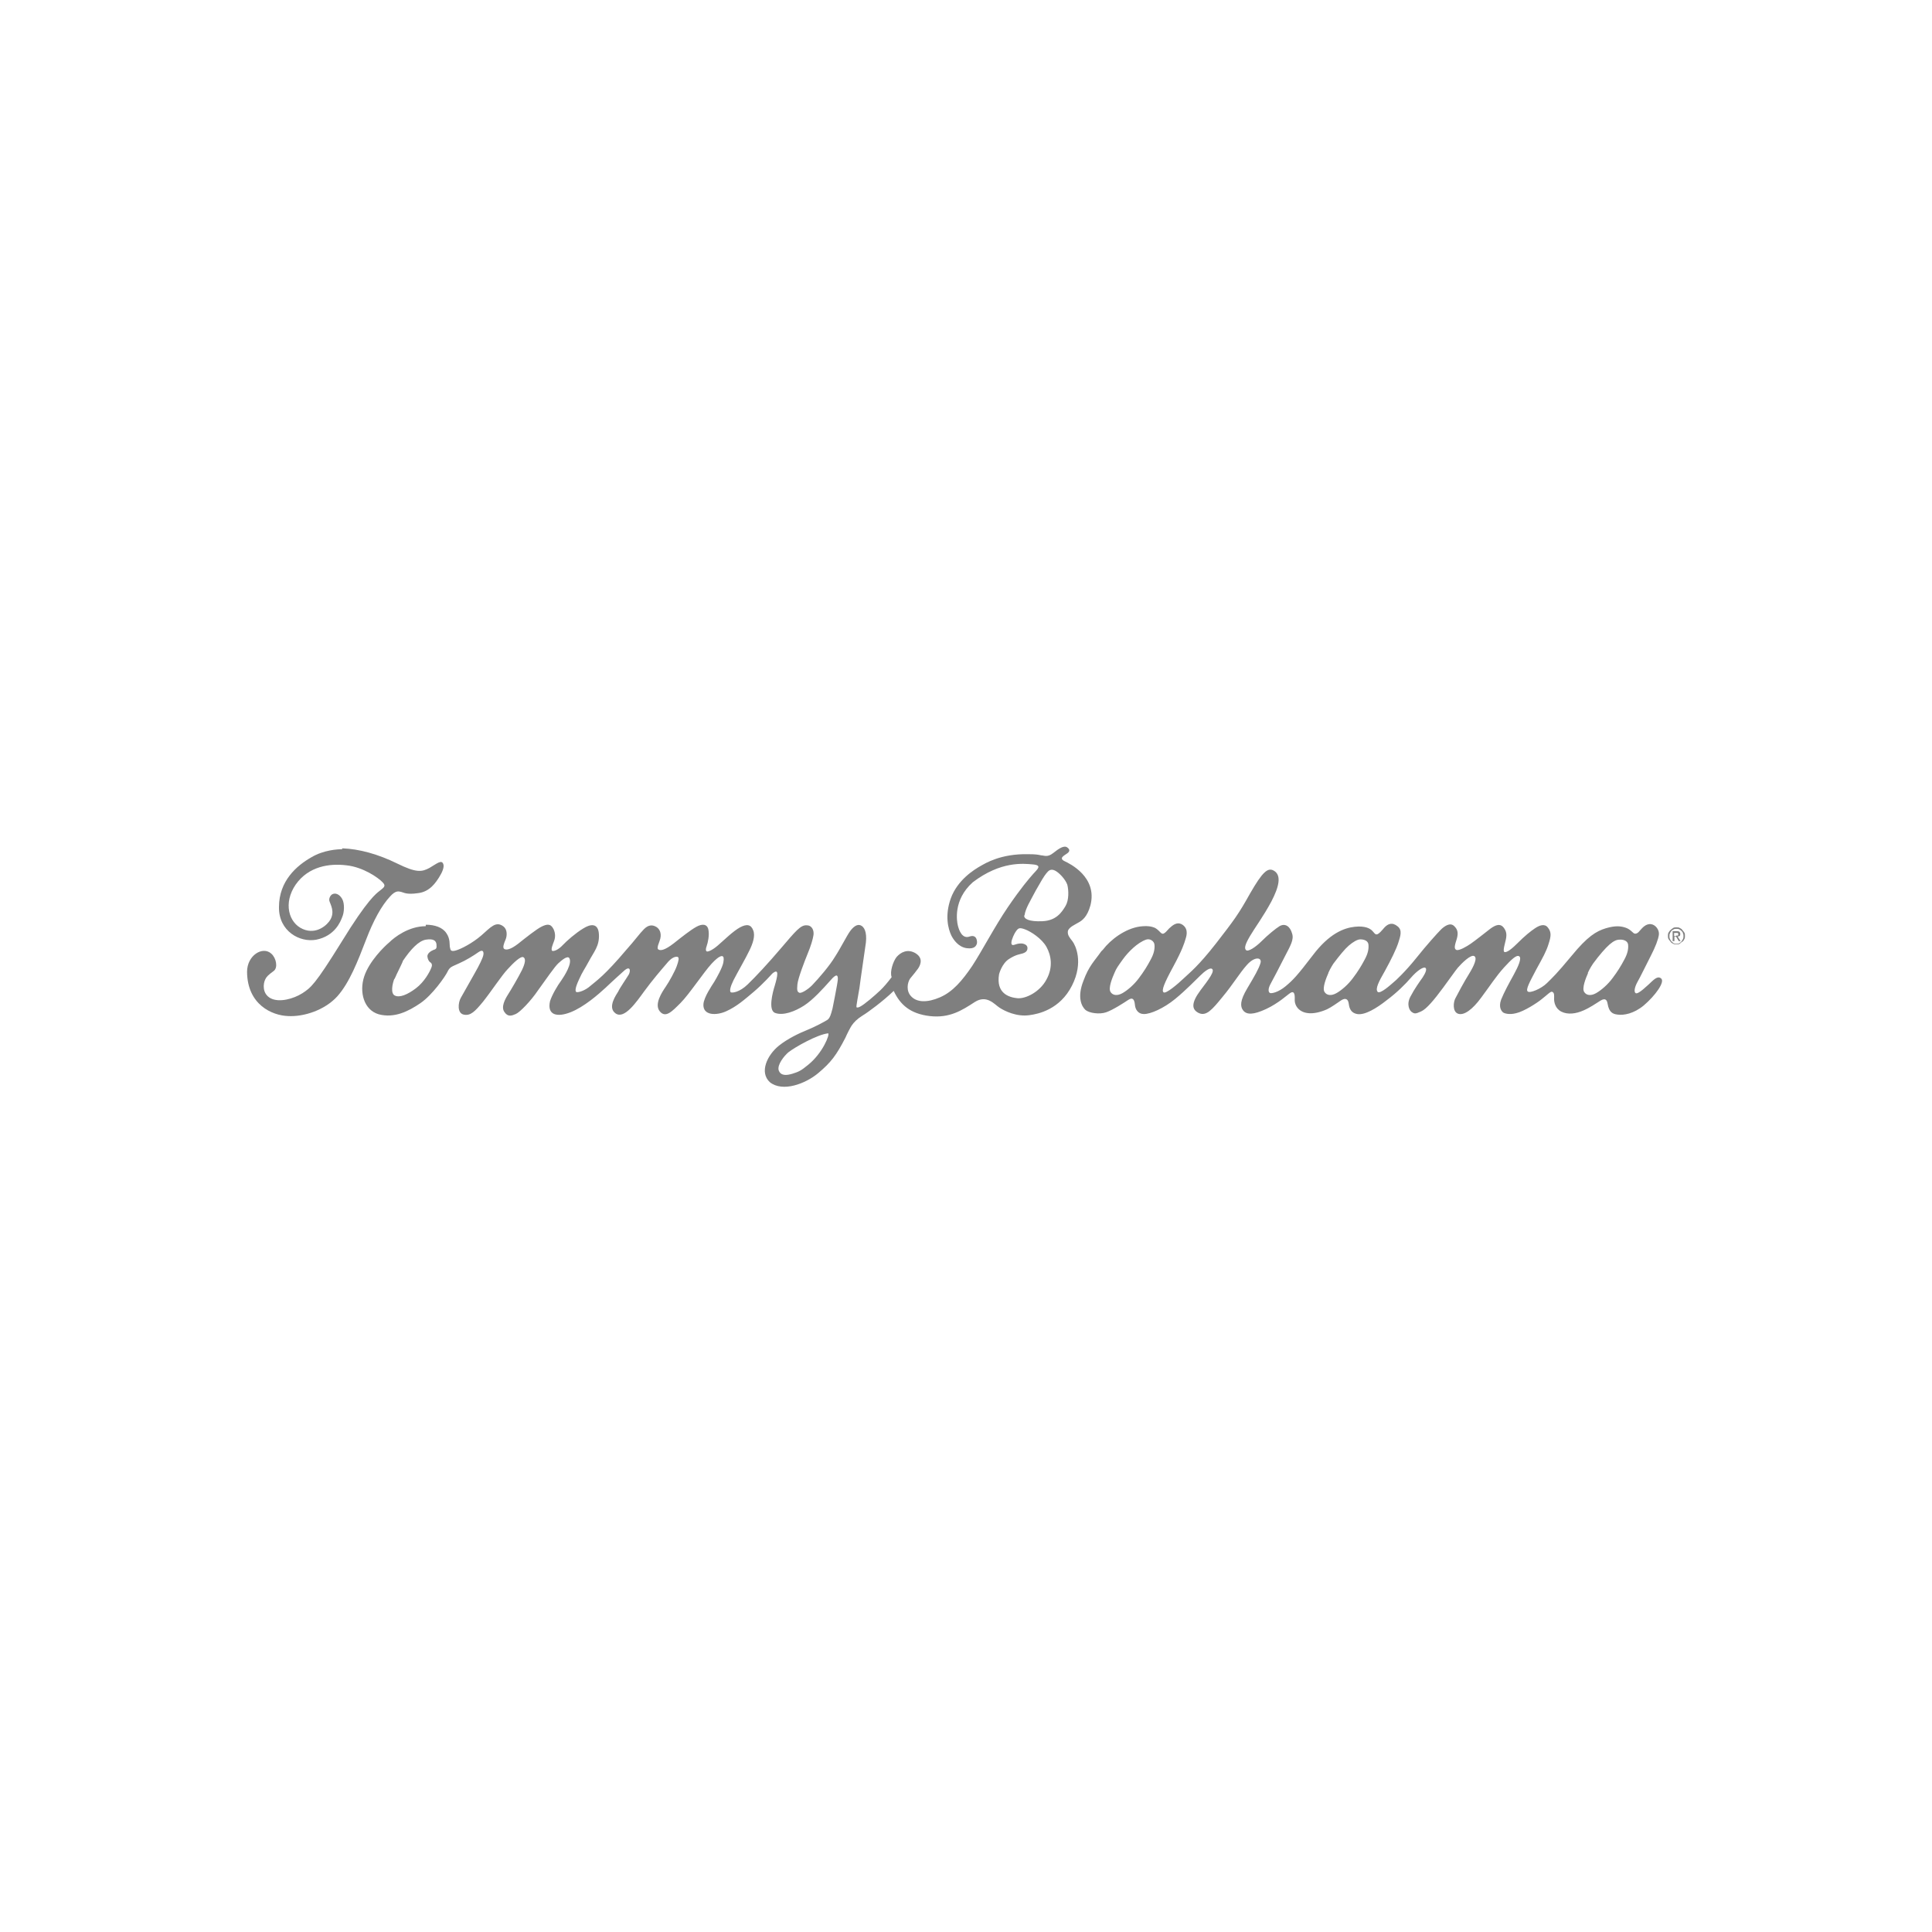 <svg viewBox="0 0 66 66" xmlns="http://www.w3.org/2000/svg" data-name="Layer 1" id="Layer_1">
  <defs>
    <style>
      .cls-1 {
        opacity: .5;
      }
    </style>
  </defs>
  <g class="cls-1">
    <path d="M11.69,28.98c.58.02,1.23.2,1.88.52s.84.29,1.1.15c.26-.15.43-.31.48-.11.02.09-.03.24-.15.43-.11.17-.31.49-.71.54-.41.06-.49-.02-.58-.04s-.19-.06-.38.15c-.3.32-.58.84-.82,1.47-.29.75-.57,1.48-.99,1.95-.43.47-1.14.7-1.68.67-.55-.02-1.39-.39-1.4-1.51,0-.57.54-.89.83-.62.17.15.23.48.08.59-.19.14-.25.2-.29.29-.07.14-.11.48.18.64.3.16.79.02,1.09-.17.29-.19.43-.29,1.33-1.74.9-1.47,1.2-1.67,1.3-1.75.13-.11.25-.16.11-.3-.14-.15-.66-.52-1.24-.58-.57-.07-1.29.03-1.73.66-.43.63-.24,1.31.25,1.52.47.2.84-.15.94-.33.15-.27,0-.51-.03-.61-.04-.09.02-.21.09-.25.11-.06.25,0,.34.16.09.16.07.47,0,.62-.06.16-.25.64-.88.77-.57.11-1.29-.29-1.28-1.11,0-.9.61-1.42,1.1-1.7.43-.26.93-.28,1.06-.28"></path>
    <path d="M34.55,32.21c0,.11.09.07.15.05.08-.03.21-.04.26-.02.07.02.14.06.14.15,0,.1-.07.15-.16.18s-.22.03-.47.19c-.25.16-.34.52-.34.52-.11.65.33.79.62.82s.78-.22,1-.64c.23-.42.16-.82,0-1.11s-.54-.53-.73-.6-.23-.05-.31.06c-.05.06-.16.29-.16.4M34.99,31.27c-.02.12.16.22.62.2.47-.02.66-.3.79-.52.12-.2.11-.54.06-.73-.07-.19-.28-.41-.42-.48-.15-.07-.22,0-.3.1s-.17.25-.35.57c-.2.38-.36.63-.39.86M26.6,36.56c.07.2.27.18.47.12.19-.06.28-.09.52-.29.52-.41.77-1.07.7-1.09-.37.04-1.13.47-1.36.65-.15.13-.38.42-.33.61M13.47,33.44c-.06.15-.14.5.02.57.16.08.43-.03.72-.25s.47-.56.52-.69c.06-.13,0-.18-.05-.21-.03-.03-.07-.09-.08-.19,0-.1.11-.18.21-.22.11-.03.11-.07.1-.2-.02-.12-.11-.19-.36-.15s-.52.33-.79.73c.02,0-.22.46-.28.61M14.55,31.59c.3,0,.57.09.7.29.14.2.1.4.12.48.02.09.02.16.2.11s.57-.25.88-.52.49-.5.75-.3c.13.1.13.31.07.45-.06.14-.11.28-.04.32s.21.02.47-.18c.25-.2.64-.51.81-.59.17-.08.3-.11.4.09.07.15.06.29.02.4s-.12.29-.07.34c.06.03.22-.04.36-.19s.45-.42.7-.57c.25-.16.52-.2.54.2.02.4-.17.59-.35.93-.15.28-.2.32-.33.61-.13.28-.14.4-.09.43.06.02.29-.04.49-.22.2-.17.47-.34,1.23-1.24.27-.3.44-.54.59-.69.16-.16.3-.15.43-.07.12.08.19.25.1.48s-.07.27-.03.29c.07.04.21.02.51-.21.29-.23.58-.46.78-.57s.37-.1.41.1c.04.19-.02.45-.06.56s-.03.16,0,.18.17-.02.38-.2.52-.49.76-.62.38-.09.45.1c.08.19-.02.47-.13.69-.1.22-.43.79-.54,1.01-.11.22-.15.39-.09.42.05.02.29,0,.57-.27s.7-.72,1.15-1.25c.48-.56.66-.79.87-.77.19,0,.25.19.23.33s-.09.38-.2.64c-.11.27-.33.84-.35,1.05s0,.25.06.28c.06.04.29-.1.44-.25.24-.25.6-.67.78-.97.19-.29.41-.73.52-.88.11-.15.24-.25.36-.2s.22.22.18.59c-.05.37-.19,1.29-.22,1.55-.04.25-.12.64-.1.66.05.03.16-.02.45-.26.29-.25.44-.36.75-.77-.07-.18.05-.54.17-.69.15-.17.38-.28.64-.13.32.19.13.47.09.53s-.17.22-.27.34c-.09.13-.15.43.05.62.19.19.53.21.97.02s.76-.57,1.1-1.07c.34-.52.77-1.35,1.22-2.01s.72-.97.86-1.13.33-.3,0-.33-1.1-.12-2.06.61c-.68.61-.54,1.34-.51,1.47.04.17.15.48.41.38.25-.08.26.19.24.25-.02.06-.07.19-.35.15s-.45-.29-.52-.43c-.11-.23-.23-.68-.02-1.27.23-.63.79-.98,1.04-1.12.13-.07.66-.41,1.6-.39.29,0,.35.02.45.04.1,0,.21.08.41-.08s.37-.27.48-.19.07.15,0,.2c-.07.06-.32.16-.09.27.17.08,1.13.54.88,1.51-.11.4-.29.52-.4.58-.11.07-.34.16-.37.3-.02.14.07.23.16.35s.39.7-.02,1.51-1.14.97-1.46,1.01c-.43.06-.84-.14-1.02-.26-.17-.11-.43-.45-.84-.19-.43.28-.86.56-1.54.48-.67-.08-1.01-.39-1.23-.86-.36.35-.89.74-1.06.84-.18.11-.3.23-.38.35-.04.06-.15.27-.21.41-.31.6-.49.84-.93,1.21-.43.36-1.21.66-1.65.31-.37-.34-.09-.93.31-1.25.3-.24.7-.43,1-.55.2-.08.61-.29.68-.35.06-.06.09-.14.15-.37,0,0,.17-.84.18-.98s-.02-.25-.25.02c-.25.28-.59.66-.9.86-.31.2-.72.36-1,.25-.23-.1-.08-.69,0-.94.09-.31.16-.61-.09-.4,0,0-.31.35-.63.62-.32.27-.58.5-.93.66-.34.16-.82.16-.79-.24.02-.24.28-.62.37-.76.09-.15.28-.49.31-.66.03-.16,0-.2-.02-.21-.03-.02-.12-.03-.38.25s-.77,1.05-1.06,1.34c-.29.29-.51.53-.71.29s.07-.65.2-.84.32-.54.38-.71.09-.29.03-.31c-.06-.02-.2,0-.38.23-.19.22-.49.57-.76.94s-.68.97-.98.76.04-.66.09-.75c.04-.1.29-.46.36-.58.07-.13.05-.32-.17-.12,0,0-.38.34-.62.57-.25.23-.74.66-1.2.84-.46.18-.81.1-.7-.38.07-.22.26-.54.38-.7.11-.16.4-.61.27-.78-.07-.07-.25.08-.37.19s-.43.56-.69.92c-.25.37-.62.75-.76.81s-.27.11-.39-.07c-.12-.17.02-.43.12-.59.11-.17.36-.6.48-.84.11-.23.14-.39.05-.44-.09-.05-.34.19-.54.41-.2.21-.56.76-.84,1.11-.28.34-.43.49-.66.44s-.19-.41-.1-.57c.09-.16.32-.57.48-.85s.27-.51.29-.61c.02-.1,0-.22-.17-.1s-.43.28-.66.38c-.23.11-.31.11-.39.28-.08.17-.52.8-.93,1.08-.41.28-.89.52-1.42.38-.52-.15-.67-.77-.5-1.29s.68-1.02.86-1.17c.17-.17.66-.55,1.24-.55"></path>
    <path d="M54.25,33.24c-.07.16-.22.52-.13.65.07.11.22.14.4.04s.41-.3.57-.52c.16-.21.29-.42.4-.63.11-.2.14-.36.13-.49,0-.14-.15-.2-.29-.19-.1,0-.2.04-.34.16-.14.12-.35.36-.57.66,0,0-.11.16-.18.32M45.38,33.24c-.07.16-.22.52-.13.65.07.11.22.14.4.04.18-.1.41-.3.57-.52.16-.21.29-.42.4-.63.11-.2.14-.36.13-.49,0-.14-.13-.2-.28-.2-.1,0-.25.09-.39.21-.14.12-.31.33-.53.62,0,0-.1.15-.17.31M38.07,33.24c-.07.16-.22.52-.13.65.07.11.22.14.4.04.18-.1.41-.3.57-.52.16-.21.29-.42.4-.63.11-.2.14-.36.13-.49,0-.14-.16-.24-.29-.19-.29.1-.61.42-.79.67-.17.24-.22.3-.29.47M37.68,32.44c.25-.33.75-.72,1.27-.79.25-.03.39,0,.49.04.14.07.18.16.25.2.09.05.21-.15.28-.2.15-.14.29-.2.44-.09.21.16.11.41.08.51-.03.1-.1.34-.41.91-.31.57-.41.82-.33.88s.48-.28.69-.48.49-.41,1.1-1.19c.62-.8.77-1,1.16-1.7.43-.75.61-.9.81-.79.29.16.17.58-.08,1.06-.28.52-.56.89-.73,1.18s-.2.42-.13.48c.07.06.32-.1.53-.31.21-.21.48-.43.61-.51.19-.11.36,0,.43.25.07.21-.06.42-.24.77-.2.4-.41.79-.5.96s-.07.27-.02.3c.05.03.29-.02.54-.23.25-.21.38-.34.93-1.06.56-.74,1.06-.93,1.43-.97.37-.04.52.07.57.11.08.07.12.16.18.15.07,0,.2-.16.26-.23.12-.13.27-.2.46-.04.16.13.09.33.02.55-.07.22-.24.57-.46.97-.22.38-.33.61-.25.71s.47-.26.53-.31c.07-.05.43-.39.79-.84.35-.44.73-.86.84-.97.11-.11.31-.26.45-.13.13.12.15.24.1.43-.07.22-.11.35-.02.39.09.04.36-.12.49-.21.16-.11.5-.38.68-.52.17-.12.34-.2.47,0,.11.16.07.31.02.51-.05.19-.05.27-.02.29.04.02.15,0,.43-.28s.47-.43.62-.53c.15-.1.33-.17.44-.02.12.15.11.29.02.56-.08.26-.19.45-.42.87-.22.42-.37.69-.29.75.07.07.46-.09.66-.29.2-.2.3-.28.84-.93.54-.66.84-.84,1.17-.94.34-.1.52-.07.67-.02.16.05.25.18.3.2.07.02.13-.02.2-.11.08-.09.2-.23.37-.21.16.02.29.2.27.36s-.12.42-.27.71-.37.75-.47.92c-.09.17-.12.33-.05.37.05.02.16-.04.43-.29.19-.18.31-.31.43-.22.16.11-.2.6-.59.93-.34.28-.68.34-.89.31-.17-.02-.29-.08-.34-.36-.02-.13-.07-.22-.24-.12-.18.11-.34.23-.59.34-.25.11-.53.15-.75.04s-.25-.34-.25-.43c0-.11.02-.22-.07-.25-.05-.02-.18.12-.35.25-.17.14-.61.42-.87.48-.26.07-.43,0-.46-.03-.03-.03-.16-.15-.06-.43.11-.27.27-.56.43-.85s.28-.57.19-.63c-.09-.07-.28.12-.52.38-.28.31-.48.63-.78,1.03-.3.41-.59.62-.79.55-.2-.07-.16-.41-.09-.53.06-.12.3-.57.47-.84.16-.26.29-.54.17-.6-.12-.06-.43.25-.56.4-.12.15-.19.26-.5.68-.31.42-.57.73-.75.81-.18.08-.22.09-.31.03-.09-.05-.2-.26-.06-.53s.32-.52.42-.66c.09-.14.16-.29.09-.33-.08-.04-.3.12-.49.34s-.48.51-.83.77c-.34.27-.75.52-1.01.47-.26-.05-.27-.27-.29-.38-.02-.11-.09-.19-.25-.09-.15.1-.34.24-.49.31-.25.11-.48.15-.64.13-.31-.03-.47-.25-.46-.47s-.04-.29-.15-.22c-.11.07-.4.35-.83.55-.43.2-.66.2-.78.05-.11-.14-.11-.34.14-.76.25-.42.39-.66.45-.86s-.2-.24-.47.07c-.25.28-.47.66-.83,1.09-.35.43-.55.66-.8.55-.26-.12-.27-.35.05-.78.28-.37.52-.68.38-.74-.08-.03-.25.1-.39.24-.15.14-.48.49-.86.8s-.84.52-1.07.51c-.19,0-.29-.16-.3-.32-.02-.19-.08-.26-.23-.16s-.52.34-.75.42c-.23.08-.58.03-.71-.08-.13-.12-.29-.43-.07-.99.19-.52.38-.68.61-1.01"></path>
    <path d="M57.26,31.96h.03s.02,0,.02,0c0,0,.02,0,.02-.02,0,0,0-.02,0-.03,0,0,0-.02,0-.02t-.02-.02s-.02,0-.02,0h-.1v.11h.07ZM57.28,31.81s.07,0,.09.02c.02.02.03.04.03.07s0,.06-.02.07c-.02.02-.04.02-.07.02l.1.16h-.06l-.09-.15h-.06v.15h-.06v-.34h.13ZM57.05,32.08s.03.06.05.08c.02.02.05.04.07.06.03.02.07.02.1.02s.07,0,.1-.02c.02-.02.06-.03.07-.06.02-.02.04-.05.05-.08.02-.03.02-.07.02-.1s0-.07-.02-.1c0-.03-.03-.06-.05-.08-.02-.02-.05-.04-.07-.05-.03-.02-.07-.02-.1-.02s-.07,0-.1.02c-.03.02-.06.03-.07.05-.02.02-.04.05-.05.08-.02.03-.02.07-.02.1s0,.07.02.1M57,31.86s.04-.07.07-.09c.02-.02.06-.05.09-.07s.07-.02.11-.02.08,0,.11.02c.03.02.07.03.09.07.02.02.05.06.07.09s.02.07.02.11,0,.08-.02.11-.03.07-.07.09-.06.05-.09.07-.07.02-.11.02-.08,0-.11-.02c-.03-.02-.07-.03-.09-.07-.02-.02-.05-.06-.07-.09s-.02-.07-.02-.11,0-.08.02-.11"></path>
  </g>
</svg>